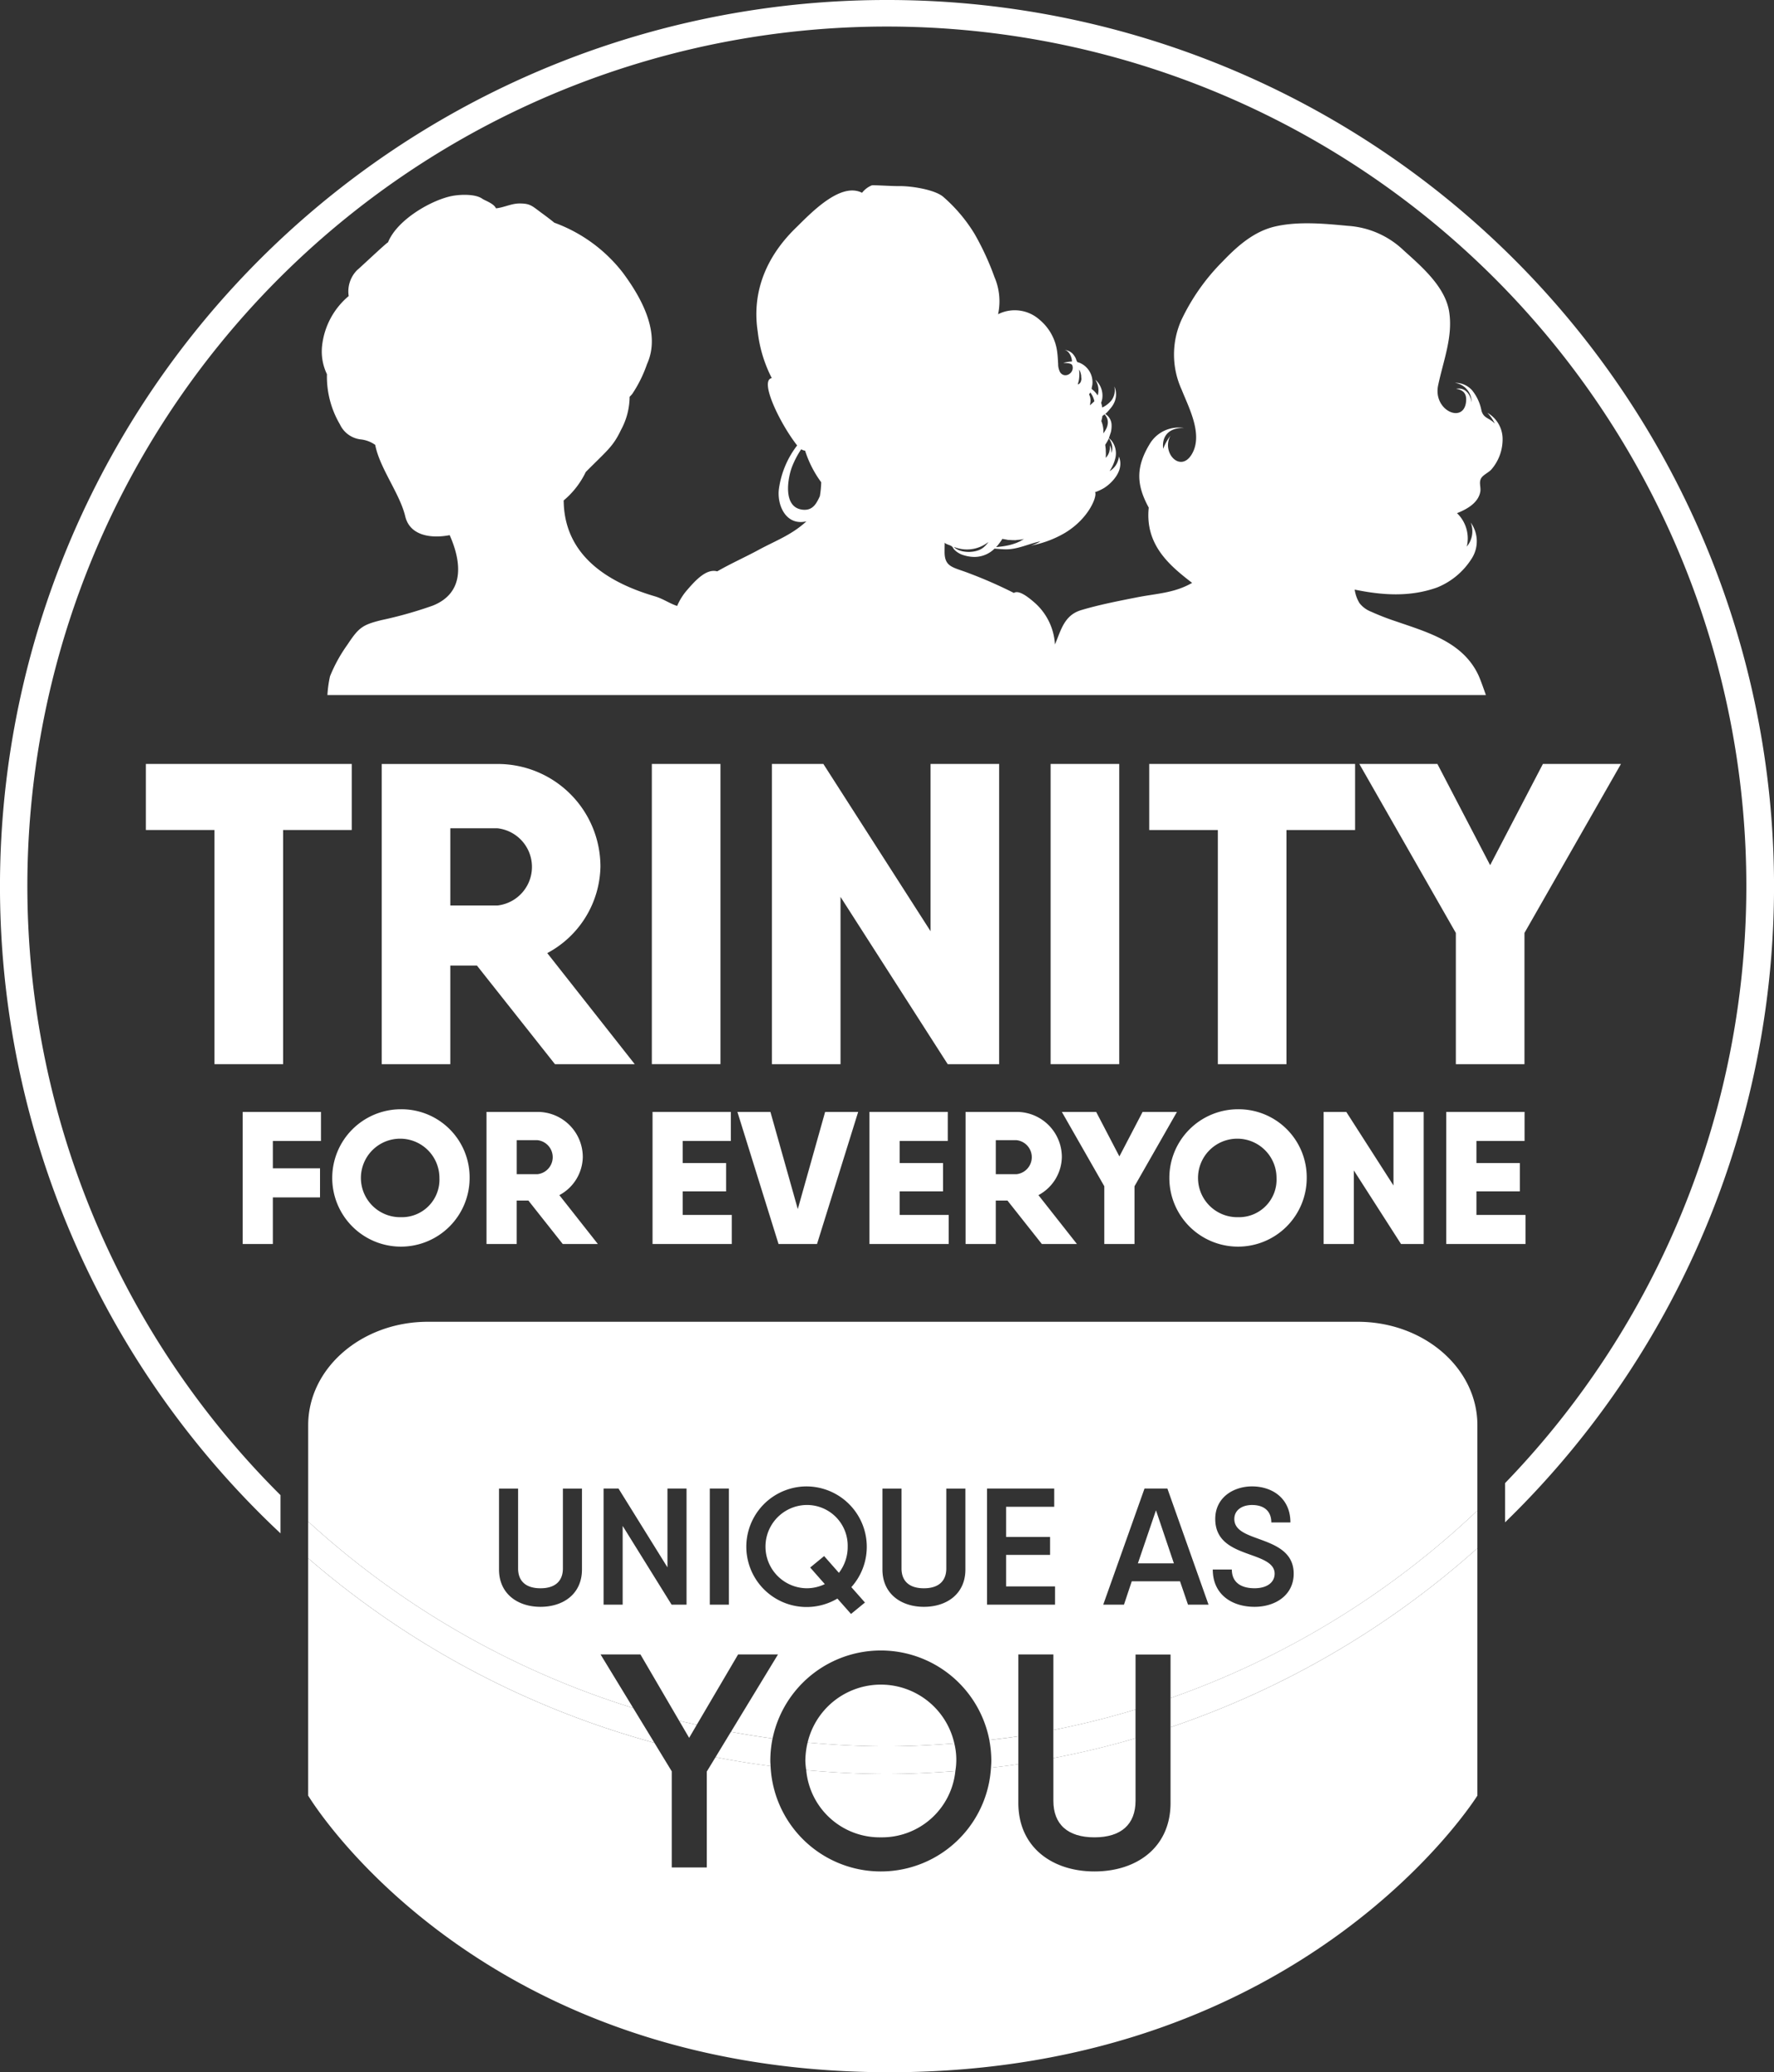 <svg xmlns="http://www.w3.org/2000/svg" width="219.154" height="256" viewBox="0 0 219.154 256">
  <rect x="0" y="0" width="219.154" height="256" fill="#333333" stroke="none"/>
  <g id="Trinityhaircare" transform="translate(-0.423 -0.018)">
    <path id="Path_1" data-name="Path 1" d="M110,.018A109.5,109.5,0,0,0,35.076,189.446v-4.718a106.178,106.178,0,1,1,151.277-1.487v4.845A109.5,109.5,0,0,0,110,.018Z" fill="#fff"/>
    <path id="Path_2" data-name="Path 2" d="M100.062,185.941a5.145,5.145,0,0,0,0,10.289,5.135,5.135,0,0,0,2.255-.513l-1.806-2.049,1.722-1.415,1.825,2.071a5.228,5.228,0,0,0,1.086-3.24A5.03,5.03,0,0,0,100.062,185.941Z" fill="#fff"/>
    <path id="Path_3" data-name="Path 3" d="M140.993,193.154h4.448l-2.213-6.557Z" fill="#fff"/>
    <path id="Path_4" data-name="Path 4" d="M145.027,222.754c0,5.49-4.173,8.46-9.4,8.46-5.188,0-9.4-2.97-9.4-8.46v-4.792c-1.119.17-2.251.3-3.382.433a13.632,13.632,0,0,1-27.226-.2c-2.29-.3-4.561-.66-6.8-1.1l-1.085,1.784v11.843H83.409V218.844l-2.146-3.522a109.42,109.42,0,0,1-42.77-22.8v29.321s20.374,34.177,71.8,34.177,72.643-34.177,72.643-34.177v-30.56A109.594,109.594,0,0,1,145.027,213.4v9.359Z" fill="#fff"/>
    <path id="Path_5" data-name="Path 5" d="M168.142,163.308H53.29c-8.17,0-14.795,5.723-14.795,12.78v11.9a106.159,106.159,0,0,0,40.152,23.038l-4.033-6.62h4.927l4.783,8.192c.721.178,1.449.337,2.175.5l5.109-8.694h4.926l-5.812,9.562q2.55.473,5.144.819a13.657,13.657,0,0,1,26.777.191c1.2-.141,2.4-.278,3.586-.461V204.407h4.325v9.335q5.171-1.019,10.151-2.529v-6.8h4.323v5.383a106.255,106.255,0,0,0,37.908-23.165V176.09C182.935,169.029,176.314,163.308,168.142,163.308ZM72.316,193.915c0,2.99-2.274,4.608-5.123,4.608-2.828,0-5.123-1.618-5.123-4.608v-10h2.357v9.86c0,1.577.962,2.457,2.767,2.457s2.767-.881,2.767-2.457v-9.86h2.356v10Zm12.92,4.343H83.391l-6.046-9.733v9.733H74.987V183.911h1.845l6.046,9.735v-9.735h2.358Zm5.232,0H88.11V183.911h2.358Zm16.808-.266-1.722,1.411-1.682-1.9a7.449,7.449,0,1,1-3.81-13.855,7.461,7.461,0,0,1,5.534,12.442Zm12.408-4.077c0,2.99-2.275,4.608-5.125,4.608-2.826,0-5.123-1.618-5.123-4.608v-10h2.357v9.86c0,1.577.963,2.457,2.766,2.457s2.767-.881,2.767-2.457v-9.86h2.358Zm11.073,4.343h-8.4V183.911h8.3v2.254h-5.945v3.73h5.431v2.213h-5.431V196h6.046Zm16.427,0-.985-2.888h-5.963l-.962,2.888h-2.562l5.1-14.347h2.826l5.084,14.347Zm8.223.265c-2.788,0-5.163-1.515-5.163-4.608H152.6c0,1.534,1.064,2.313,2.807,2.313,1.559,0,2.48-.738,2.48-1.8,0-1.188-1.27-1.721-2.746-2.252-2.109-.759-4.59-1.538-4.59-4.51,0-2.623,2.213-4.019,4.549-4.019,2.479,0,4.735,1.456,4.735,4.45h-2.358c0-1.436-.942-2.153-2.377-2.153-1.292,0-2.193.676-2.193,1.722,0,1.247,1.149,1.782,2.6,2.315,2.108.778,4.733,1.555,4.733,4.447C160.242,197.067,157.99,198.523,155.407,198.523Z" fill="#fff"/>
    <path id="Path_6" data-name="Path 6" d="M109.24,227a9.111,9.111,0,0,0,9.205-8.187c-2.791.214-5.6.357-8.443.357-3.367,0-6.69-.178-9.98-.473A9.112,9.112,0,0,0,109.24,227Z" fill="#fff"/>
    <path id="Path_7" data-name="Path 7" d="M135.627,227c3.31,0,5.077-1.615,5.077-4.513v-7.726q-4.983,1.456-10.15,2.449v5.279C130.552,225.387,132.319,227,135.627,227Z" fill="#fff"/>
    <path id="Path_8" data-name="Path 8" d="M118.317,215.4a9.3,9.3,0,0,0-18.124-.113c3.231.3,6.5.47,9.805.47C112.8,215.755,115.569,215.613,118.317,215.4Z" fill="#fff"/>
    <path id="Path_9" data-name="Path 9" d="M122.847,218.4c1.129-.134,2.261-.264,3.382-.433v-3.448c-1.186.181-2.388.319-3.587.461a14.042,14.042,0,0,1,.246,2.591C122.886,217.846,122.861,218.119,122.847,218.4Z" fill="#fff"/>
    <path id="Path_10" data-name="Path 10" d="M95.62,218.2c-.01-.212-.033-.42-.033-.634a14.137,14.137,0,0,1,.275-2.78q-2.591-.347-5.144-.819l-1.9,3.131C91.06,217.54,93.331,217.9,95.62,218.2Z" fill="#fff"/>
    <path id="Path_11" data-name="Path 11" d="M145.027,213.4a109.643,109.643,0,0,0,37.908-22.114v-4.658a106.252,106.252,0,0,1-37.908,23.164V213.4Z" fill="#fff"/>
    <path id="Path_12" data-name="Path 12" d="M86.5,213.1c-.728-.165-1.456-.323-2.175-.5l1.232,2.109Z" fill="#fff"/>
    <path id="Path_13" data-name="Path 13" d="M140.7,214.764v-3.553q-4.979,1.508-10.15,2.529v3.471Q135.718,216.229,140.7,214.764Z" fill="#fff"/>
    <path id="Path_14" data-name="Path 14" d="M118.443,218.815a8.312,8.312,0,0,0-.128-3.417c-2.748.215-5.516.357-8.317.357-3.308,0-6.575-.174-9.805-.47a10.032,10.032,0,0,0-.28,2.281,9.725,9.725,0,0,0,.108,1.133c3.289.3,6.613.473,9.979.473C112.843,219.172,115.654,219.029,118.443,218.815Z" fill="#fff"/>
    <path id="Path_15" data-name="Path 15" d="M78.645,211.025a106.2,106.2,0,0,1-40.152-23.038v4.533a109.407,109.407,0,0,0,42.77,22.8Z" fill="#fff"/>
    <path id="Path_16" data-name="Path 16" d="M35.4,131.485V102.556h8.477V94.395H18.442v8.161h8.477v28.929Z" fill="#fff"/>
    <path id="Path_17" data-name="Path 17" d="M74.6,107.112A12.685,12.685,0,0,0,61.883,94.4H47.577v37.088h8.477V119.3h3.286l9.643,12.188H78.84L68.03,117.763A12.372,12.372,0,0,0,74.6,107.112Zm-12.715,4.769H56.055v-9.538h5.829a4.8,4.8,0,0,1,0,9.538Z" fill="#fff"/>
    <path id="Path_18" data-name="Path 18" d="M89.426,94.395H80.949v37.088h8.477Z" fill="#fff"/>
    <path id="Path_19" data-name="Path 19" d="M104.258,110.82,117.5,131.485h6.357V94.395h-8.477v20.663L102.138,94.395H95.781v37.09h8.477Z" fill="#fff"/>
    <path id="Path_20" data-name="Path 20" d="M138.689,94.395h-8.477v37.088h8.477Z" fill="#fff"/>
    <path id="Path_21" data-name="Path 21" d="M159.349,131.485V102.556h8.477V94.395H142.394v8.161h8.477v28.929Z" fill="#fff"/>
    <path id="Path_22" data-name="Path 22" d="M177.995,94.395h-9.644l11.922,20.877v16.213h8.477V115.272l11.921-20.877h-9.643L184.511,106.9Z" fill="#fff"/>
    <path id="Path_23" data-name="Path 23" d="M39.958,144.352H34.131V140.97h5.943v-3.588H30.4V153.7h3.73v-5.758h5.827Z" fill="#fff"/>
    <path id="Path_24" data-name="Path 24" d="M49.954,137.054a8.486,8.486,0,1,0,8.484,8.486A8.413,8.413,0,0,0,49.954,137.054Zm0,13.334a4.85,4.85,0,1,1,4.754-4.848A4.641,4.641,0,0,1,49.954,150.388Z" fill="#fff"/>
    <path id="Path_25" data-name="Path 25" d="M72.418,142.975a5.58,5.58,0,0,0-5.593-5.593h-6.3V153.7h3.73v-5.362h1.446l4.241,5.362h4.337l-4.756-6.037A5.442,5.442,0,0,0,72.418,142.975Zm-5.595,2.1H64.259v-4.2h2.565a2.113,2.113,0,0,1,0,4.2Z" fill="#fff"/>
    <path id="Path_26" data-name="Path 26" d="M84.764,147.2h5.362v-3.5H84.764V140.97h5.945v-3.588H81.036V153.7h9.79v-3.59H84.764Z" fill="#fff"/>
    <path id="Path_27" data-name="Path 27" d="M98.98,149.386l-3.38-12H91.521L96.6,153.7h4.756l5.082-16.317h-4.081Z" fill="#fff"/>
    <path id="Path_28" data-name="Path 28" d="M111.562,147.2h5.362v-3.5h-5.362V140.97h5.945v-3.588h-9.675V153.7h9.791v-3.59h-6.061Z" fill="#fff"/>
    <path id="Path_29" data-name="Path 29" d="M131.6,142.975a5.58,5.58,0,0,0-5.592-5.593h-6.3V153.7h3.731v-5.362h1.445l4.243,5.362h4.335l-4.755-6.037A5.442,5.442,0,0,0,131.6,142.975Zm-5.594,2.1h-2.565v-4.2h2.565a2.113,2.113,0,0,1,0,4.2Z" fill="#fff"/>
    <path id="Path_30" data-name="Path 30" d="M141.577,137.382l-2.869,5.5-2.867-5.5H131.6l5.245,9.185V153.7h3.73v-7.132l5.244-9.185Z" fill="#fff"/>
    <path id="Path_31" data-name="Path 31" d="M153.368,137.054a8.486,8.486,0,1,0,8.484,8.486A8.412,8.412,0,0,0,153.368,137.054Zm0,13.334a4.85,4.85,0,1,1,4.754-4.848A4.641,4.641,0,0,1,153.368,150.388Z" fill="#fff"/>
    <path id="Path_32" data-name="Path 32" d="M172.568,146.473l-5.829-9.091h-2.8V153.7h3.73v-9.092L173.5,153.7h2.8V137.382h-3.73Z" fill="#fff"/>
    <path id="Path_33" data-name="Path 33" d="M182.817,147.2h5.363v-3.5h-5.363V140.97h5.945v-3.588h-9.673V153.7h9.79v-3.59h-6.062Z" fill="#fff"/>
    <path id="Path_34" data-name="Path 34" d="M42.42,52.452A3.241,3.241,0,0,0,44.977,54.3a3.824,3.824,0,0,1,1.8.678c.535,2.852,3.04,6.018,3.707,8.826.555,2.332,3.062,2.787,5.49,2.326,1.483,3.332,1.869,7.153-2.126,8.72a50.742,50.742,0,0,1-6.307,1.777c-2.382.588-2.813.942-4.221,3.067a18.711,18.711,0,0,0-2.129,3.872,14.575,14.575,0,0,0-.32,2.322H183.985c-.3-.861-.677-1.931-.945-2.507-1.942-4.065-6.226-5.241-10.212-6.618a30.726,30.726,0,0,1-3.027-1.179,3.377,3.377,0,0,1-1.425-1.049,4.4,4.4,0,0,1-.6-1.678c3.5.718,6.834.926,10.171-.258a9.049,9.049,0,0,0,4.248-3.52,3.952,3.952,0,0,0-.085-4.51,2.96,2.96,0,0,1-.484,2.973,4.33,4.33,0,0,0-1.208-4.128c1.2-.475,2.625-1.256,2.876-2.649.1-.588-.217-1.174.128-1.7.267-.42.945-.683,1.285-1.1a5.69,5.69,0,0,0,1.342-3.773,3.725,3.725,0,0,0-1.88-3.177,4.976,4.976,0,0,1,.917,1.34c-.664-.74-1.379-.613-1.648-1.615a5.627,5.627,0,0,0-1.159-2.507,2.768,2.768,0,0,0-2.14-.919,2.384,2.384,0,0,1,2.08,2.418c-.131-1.013-.806-1.9-1.914-1.676.861.125,1.378.567,1.215,1.709-.383,2.606-4.072.918-3.436-2.133s1.873-6.077,1.35-9.185c-.525-3.066-3.447-5.55-5.638-7.526a10.975,10.975,0,0,0-6.833-3c-2.9-.273-6.14-.586-9.007.075-2.623.6-4.686,2.432-6.494,4.325a25.877,25.877,0,0,0-5.1,7.245,10.425,10.425,0,0,0,.036,8.583c.89,2.247,2.681,5.557,1.266,7.963-1.394,2.386-3.8-.154-2.645-2.269a6.223,6.223,0,0,0-.9,1.622c-.207-1.738.9-2.637,2.578-2.573a4.154,4.154,0,0,0-4.246,1.981c-1.748,2.886-1.637,5.067-.116,7.854-.484,4.634,2.623,7.189,5.358,9.3-2.172,1.249-4.284,1.3-6.678,1.76-2.3.453-4.776.93-7.013,1.6-2.113.627-2.5,2.473-3.255,4.252a7.447,7.447,0,0,0-2.406-5.075c-.777-.685-2.018-1.716-2.667-1.294a55.706,55.706,0,0,0-5.494-2.416c-1.969-.769-3.052-.73-3.067-2.613,0-.4.005-.808.02-1.213-.005.144.48.294.576.335a1.162,1.162,0,0,1,.325.173c.112.1.155.251.258.362a2.675,2.675,0,0,0,1.221.723,4.513,4.513,0,0,0,1.3.2,3.531,3.531,0,0,0,2.473-1.027c.159.012.332.029.526.041.305.022.634.05,1.009.043,1.42-.022,2.809-.728,4.128-.981a4.971,4.971,0,0,1-1.2.528A13.035,13.035,0,0,0,132,65.841c3.021-1.83,4-4.607,3.7-5.019a.23.23,0,0,0,.036-.014,5.892,5.892,0,0,0,1.1-.514,5.179,5.179,0,0,0,1.434-1.381,3.538,3.538,0,0,0,.408-.783,2.43,2.43,0,0,0,.142-1.012,2.344,2.344,0,0,0-.169-.7,2,2,0,0,1-.108.492,2.308,2.308,0,0,1-.717,1.08,1.71,1.71,0,0,1-.327.224,5,5,0,0,0,.73-1.683,2.521,2.521,0,0,0-.54-2.136,3.033,3.033,0,0,0-.256-.244c-.012-.005-.012-.012-.017-.015s.222-.663.239-.723a3.2,3.2,0,0,0,.089-.844,1.638,1.638,0,0,0-.74-1.384c-.021-.017-.041-.027-.063-.043.08.046.634-.629.693-.7a3,3,0,0,0,.511-.861,2.434,2.434,0,0,0-.053-1.816s.009.049.017.132a2.063,2.063,0,0,1-.394,1.6,3.3,3.3,0,0,1-1.125.866,3.813,3.813,0,0,0-.135-.584,3.222,3.222,0,0,0,.135-.494,2.641,2.641,0,0,0-.77-2.28.632.632,0,0,1-.077-.085s.018.038.049.108a2.328,2.328,0,0,1,.238,1.842,3.065,3.065,0,0,0-.552-.639c-.058-.05-.118-.094-.176-.139s.051-.437.061-.506a2.6,2.6,0,0,0-1.476-2.707,1.981,1.981,0,0,0-.381-.132,2.68,2.68,0,0,1-.174-.427,2.445,2.445,0,0,0-.248-.422,1.537,1.537,0,0,0-1.157-.641c.473.065.759.6.87,1.025a2.734,2.734,0,0,1,.059.391,5.179,5.179,0,0,0-1.074.178c.266.027.992-.015,1.112.308.321.9-.9,1.705-1.5.861a2.118,2.118,0,0,1-.25-1.056c-.036-.46-.046-.924-.109-1.384a6.179,6.179,0,0,0-2.223-4.091,4.588,4.588,0,0,0-5.091-.651,7.563,7.563,0,0,0-.441-4.58,33.6,33.6,0,0,0-2.472-5.359,19.481,19.481,0,0,0-3.855-4.561c-1.053-.906-3.984-1.347-5.4-1.329-.961.014-3.187-.147-3.43-.092a2.923,2.923,0,0,0-1.206.919c-2.717-1.4-6.49,2.688-8.208,4.361-3.518,3.431-5.446,7.773-4.68,12.789a16.641,16.641,0,0,0,1.738,5.743C94.176,47,96.822,52.41,98.9,55.048a11.32,11.32,0,0,0-2.244,5.311c-.287,1.967.8,4.658,3.387,4.067-1.8,1.664-3.751,2.365-5.848,3.493-1.589.868-3.44,1.69-5.169,2.683-1.37-.381-2.758,1.2-3.727,2.317a7.42,7.42,0,0,0-1.225,1.958c-.969-.321-1.724-.892-2.782-1.2C75.715,72.033,70.47,68.867,70.079,62.49c-.01-.212-.017-.429-.024-.644a10.548,10.548,0,0,0,2.734-3.522c2.686-2.7,3.368-3.131,4.352-5.2a8.7,8.7,0,0,0,1.064-4.091,4.075,4.075,0,0,0,.332-.359,15.925,15.925,0,0,0,1.811-3.665c1.746-3.823-.643-8.149-2.979-11.3A18.866,18.866,0,0,0,68.9,27.529c-.547-.451-1.123-.873-1.666-1.273-1.109-.819-1.331-1.113-2.691-1.1-.945.01-1.917.511-2.85.6-.26-.608-1.393-.969-1.68-1.181-.841-.6-2.6-.54-3.6-.374-2.527.432-6.909,2.9-8.054,5.752-.255.108-3.587,3.267-3.811,3.426A3.741,3.741,0,0,0,43.5,36.591a9.342,9.342,0,0,0-3.288,6.153,6.466,6.466,0,0,0,.6,3.5A11.658,11.658,0,0,0,42.42,52.452ZM137.4,54.2a.174.174,0,0,1,.008-.031.008.008,0,0,1,.009.008,1.835,1.835,0,0,1,.181.3c.031.072.073.14.1.217s.058.174.085.268a1.91,1.91,0,0,1,.033.653,1.8,1.8,0,0,1-.081.372v-.138c-.008-.09-.022-.178-.025-.251a1.444,1.444,0,0,1-.046-.21,2.18,2.18,0,0,0-.1-.275c-.022-.063-.036-.094-.036-.094s0,.036,0,.1a1.577,1.577,0,0,1,0,.285,1.545,1.545,0,0,1-.02.195c-.017.068-.033.144-.046.226s-.06.154-.087.239a2.365,2.365,0,0,1-.13.237,2.3,2.3,0,0,1-.222.277c0-.065.005-.128.01-.2a4.182,4.182,0,0,0,0-.5c-.01-.174,0-.354-.028-.535-.015-.12-.03-.251-.046-.376A7.106,7.106,0,0,0,137.4,54.2Zm-.862-2.4a2.634,2.634,0,0,0,.069-.379.023.023,0,0,0,.007-.019,1.2,1.2,0,0,0,.109-.079c.046-.034.094-.074.144-.109.023.022.046.041.07.068a.942.942,0,0,1,.136.188,1.37,1.37,0,0,1,.127.244,1.425,1.425,0,0,1,.075.612,1.873,1.873,0,0,1-.209.692,3.532,3.532,0,0,1-.343.543,3.455,3.455,0,0,0-.01-.622,3.278,3.278,0,0,0-.173-.743c-.019-.05-.041-.1-.061-.15C136.5,51.972,136.512,51.888,136.534,51.8Zm-1.42-3.293c.012.015.023.027.028.036a2.726,2.726,0,0,1,.47,1.039,1.075,1.075,0,0,1-.12.121,4.149,4.149,0,0,1-.434.381,3.424,3.424,0,0,0,.068-.4,1.665,1.665,0,0,0-.085-.764c-.027-.063-.053-.121-.084-.178C135.01,48.677,135.063,48.6,135.114,48.512Zm-1.488-1.23a2.524,2.524,0,0,0,.1-.507,4.178,4.178,0,0,0,0-1.023c0-.024,0-.043,0-.063a1.307,1.307,0,0,1,.132.25,1.365,1.365,0,0,1,.089.291.7.7,0,0,1,.032.15l.011.08.005.038,0,.019v.008c-.021-.082,0-.02-.01-.036V46.5c.01.132.029.272.029.395-.029.075-.029.147-.058.22a.633.633,0,0,1-.223.321c-.035.022-.07.038-.107.06a.275.275,0,0,0-.063-.005Zm-.072.248h0l0,.005Zm-9.919,19.908a7.372,7.372,0,0,0,.613-.844,1.892,1.892,0,0,0,.231.043c.154.024.316.056.485.089.171,0,.342.017.53.024.089,0,.183,0,.277.008s.188-.015.285-.029c.19-.019.391-.027.593-.062.092-.021.179-.041.27-.063l-.5.3c-.185.072-.364.174-.547.229a6.688,6.688,0,0,1-1.087.3c-.352.07-.678.113-.972.142-.117.017-.234.027-.339.039C123.525,67.553,123.583,67.495,123.635,67.437Zm-1.113-.458a3.142,3.142,0,0,1-.659.714l-.149.1c-.01.017-.074.041-.106.063a1.728,1.728,0,0,1-.261.127,3.042,3.042,0,0,1-.585.162,3.767,3.767,0,0,1-1.146.029,2.9,2.9,0,0,1-.939-.275,1.434,1.434,0,0,1-.177-.109.642.642,0,0,1-.159-.121.983.983,0,0,1-.1-.091A4.272,4.272,0,0,0,122.522,66.979Zm-23.023-4c-2.382-.321-1.789-3.867-1.218-5.335A11.244,11.244,0,0,1,99.4,55.52a1.237,1.237,0,0,0,.484.176,13.454,13.454,0,0,0,1.988,3.9,11.8,11.8,0,0,1-.166,1.714C101.261,62.278,100.8,63.149,99.5,62.977Z" fill="#fff"/>
  </g>
</svg>
